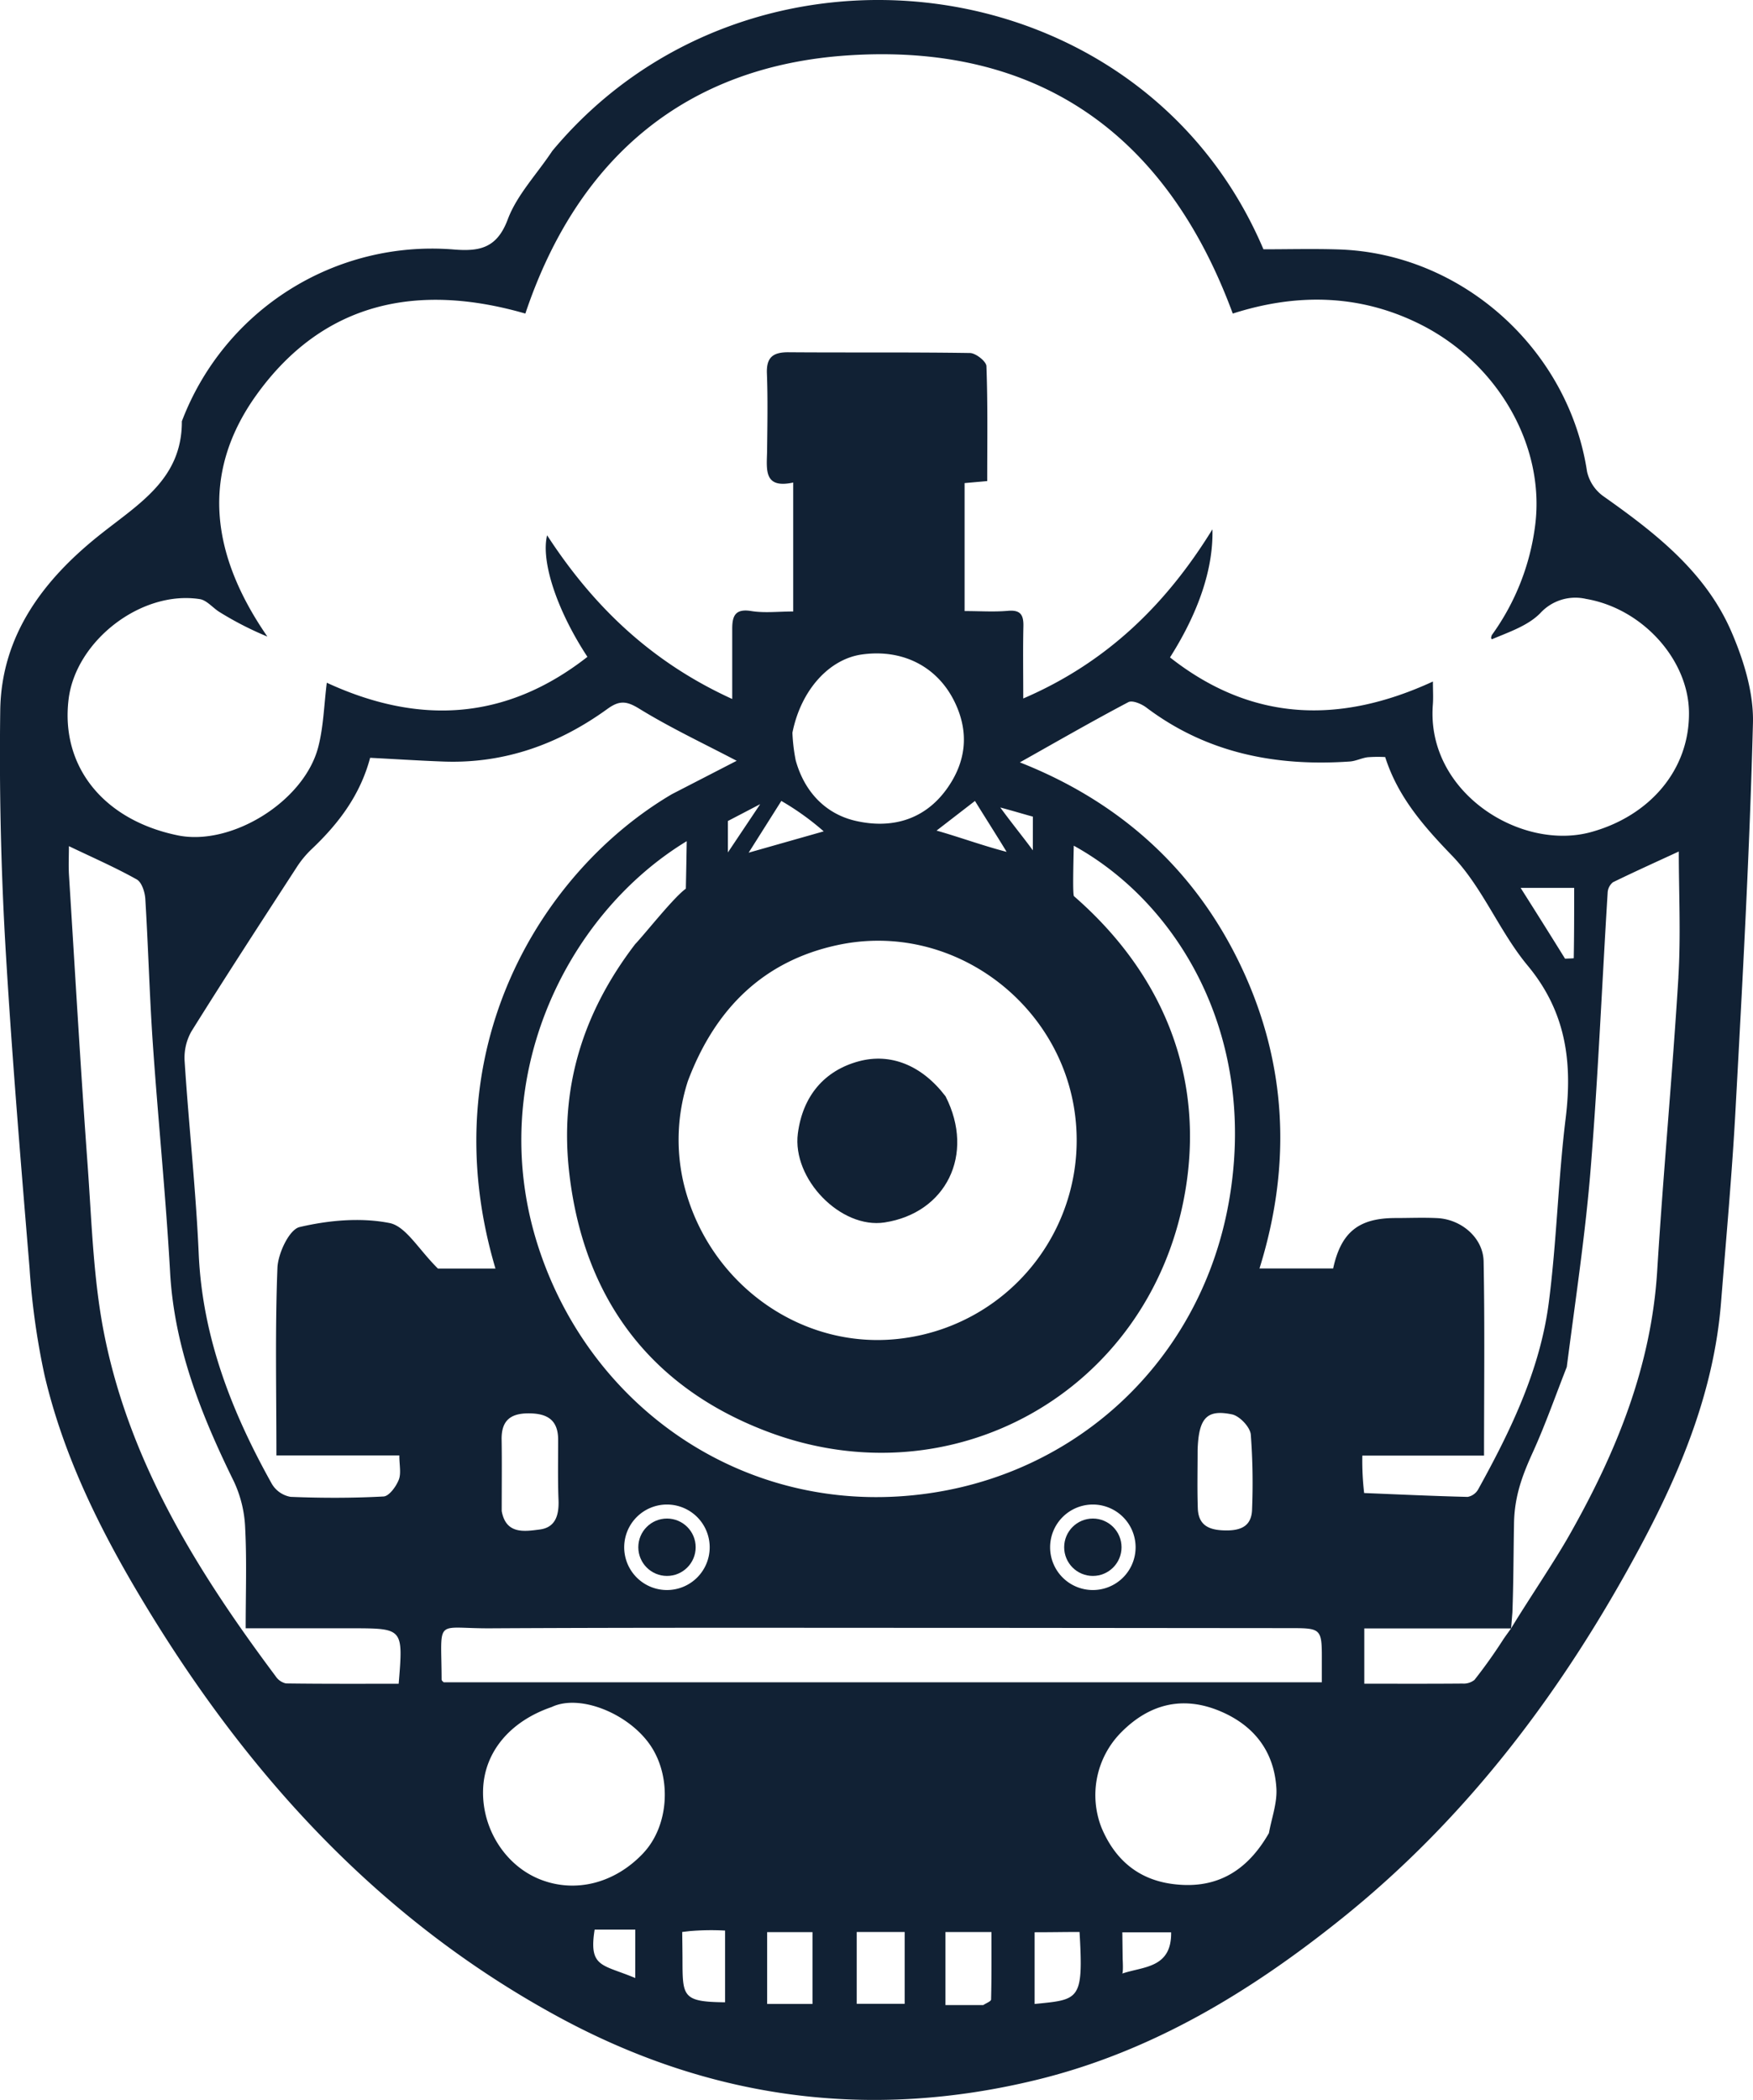<svg xmlns="http://www.w3.org/2000/svg" viewBox="0 0 376.52 450.91"><path fill="#112134" d="M203.1 235.42c6.36 12.49.1 25.04-13.1 27.07-9.4 1.44-19.9-9.33-18.63-19.12 1.04-8 5.66-13.48 13.07-15.48 6.8-1.84 13.54.8 18.66 7.53Z"/><path fill="#112134" d="M371.94 135.78c-5.56-12.97-16.41-21.36-27.63-29.28a8.9 8.9 0 0 1-3.44-5.27c-4-26.27-26.9-46.86-53.4-47.67-5.4-.17-10.82-.03-16.1-.03C245.18-8.14 160.9-18.33 118.63 32.4c-3.39 5.1-7.62 9.48-9.58 14.73-2.36 6.29-6.19 6.89-11.74 6.43a57.46 57.46 0 0 0-58.25 36.9c.05 12.28-9.03 17.58-17.35 24.17C9.6 124.19.24 136.22.05 152.63a715.3 715.3 0 0 0 1 48.46c1.35 23.73 3.33 47.43 5.29 71.13a158.5 158.5 0 0 0 3.22 23.04c4.08 17.45 12 33.38 21.19 48.64 22.27 37 50.54 68.12 88.92 89.03 32.6 17.77 67 22.48 103.16 13.62 24.64-6.04 45.79-18.9 65.26-34.52 27.3-21.87 47.87-49.38 64.28-80.04 8.75-16.36 15.77-33.44 17.28-52.26 1.11-13.89 2.38-27.78 3.13-41.7 1.5-27.57 3.02-55.16 3.73-82.77.17-6.48-1.96-13.41-4.57-19.48ZM85.64 361.54c-8.04 0-16.14.04-24.23-.07a3.57 3.57 0 0 1-2.2-1.53c-16.5-22.07-31.04-45.3-36.67-72.68-2.5-12.1-2.82-24.7-3.72-37.1-1.51-20.71-2.7-41.45-4-62.19-.13-2.08-.02-4.18-.02-6.28 5.13 2.46 9.97 4.57 14.56 7.14 1.08.6 1.76 2.71 1.85 4.18.63 10.3.9 20.61 1.6 30.9 1.13 16.41 2.8 32.8 3.72 49.22.9 16.23 6.72 30.77 13.75 45.07a25.96 25.96 0 0 1 2.38 9.9c.36 6.95.11 13.93.11 21.53h22.98c10.86.03 10.86.03 9.88 11.9Zm-2-98.93c-6.19-1.22-13.07-.59-19.29.87-2.22.52-4.63 5.64-4.76 8.75-.52 13.25-.22 26.53-.22 40.28h26.4c0 2.1.43 3.88-.13 5.26-.58 1.45-2.07 3.5-3.26 3.56-6.64.36-13.32.35-19.97.08a5.86 5.86 0 0 1-4-2.75c-8.61-15.4-14.94-31.49-15.73-49.47-.61-13.77-2.13-27.49-3.02-41.24a11.5 11.5 0 0 1 1.44-6.46c7.43-11.91 15.1-23.68 22.74-35.45a21.13 21.13 0 0 1 3.16-3.77c5.7-5.41 10.35-11.5 12.5-19.55 5.3.27 10.48.61 15.68.8 13.1.5 24.78-3.7 35.26-11.28 2.58-1.87 4.1-1.77 6.87-.06 6.67 4.1 13.8 7.45 20.92 11.18l-13.9 7.16c-27.79 16.33-51.93 54.68-37.91 101.87H94.06c-4.18-4.13-6.88-9.08-10.41-9.78Zm180.26-4.3c-6.37 35.38-35.14 60.83-70.94 63.01-35.5 2.17-66.29-20.12-77.2-53.17-11.82-35.76 5.5-71.59 31.74-87.53-.1 6.26-.19 10.2-.19 10.2-2.64 1.9-8.63 9.53-10.9 11.93-11.47 15-16.25 31.22-14.12 49.3 3.13 26.71 17.31 45.66 42.14 55.2 39.88 15.35 82.15-8.32 89.95-50.36 4.66-25.09-4.28-47.58-23.72-64.47-.27-.65-.13-6.13-.03-10.83 22.66 12.5 39.65 41.2 33.27 76.73Zm4.75 49.7a139.35 139.35 0 0 1 .28 15.93c-.04 3.59-2.16 4.7-5.56 4.68-3.46-.02-5.97-.9-6.1-4.78-.14-4.15-.04-8.3-.04-12.46.22-6.92 1.97-8.8 7.38-7.68 1.64.34 3.87 2.7 4.04 4.3Zm-24.74 24.22a9.18 9.18 0 1 1-9.18-9.17 9.18 9.18 0 0 1 9.18 9.17Zm-91.48 0a9.18 9.18 0 1 1-9.17-9.17 9.18 9.18 0 0 1 9.17 9.17Zm-44.69-23.12c-.06-3.99 1.8-5.63 5.78-5.63 3.97 0 6.35 1.36 6.36 5.64 0 4.32-.09 8.64.08 12.95.12 3.16-.57 5.9-4.02 6.35-3.34.43-7.27 1.07-8.18-3.96 0-5.72.06-10.53-.02-15.35Zm123.13-70.01a42.88 42.88 0 0 1-36.59 48.22c-21.66 3.1-42.13-11.48-47.4-33.06a40.86 40.86 0 0 1 .86-22.11c5.92-15.75 16.4-25.82 32.1-29.21 24.31-5.26 47.8 12.1 51.03 36.16Zm-9.03-56.51c-1.74-2.4-4.49-5.78-6.99-9.2 2.23.58 5.9 1.68 7 1.96Zm-5.62.33c-5.19-1.35-10.46-3.28-15.06-4.57l8.25-6.37c1.35 2.22 5.2 8.27 6.8 10.94Zm-12.99-13.35c-4.9 6.68-12.01 8.38-19.4 6.7-6.54-1.48-11.08-6.3-12.93-13.03a38.51 38.51 0 0 1-.7-5.9c1.82-9.17 7.88-15.8 14.87-16.8 8.74-1.25 16.32 2.55 20.03 10.3 3.14 6.55 2.4 12.89-1.87 18.73Zm-26.3 8.94-16.13 4.58 7.02-11.11a57.34 57.34 0 0 1 9.1 6.53Zm-20.59 4.53v-6.75l6.94-3.62Zm-19.9 241.69c-7.07-2.98-10.03-2.18-8.72-10.4h8.73Zm1.8-26.89c-6.14 6.57-14.7 8.75-22.34 5.67-7.43-3-12.42-10.9-12.14-19.26.27-8.04 5.76-14.64 14.73-17.71 6.2-2.95 17 1.6 21.48 8.65 4.34 6.84 3.6 16.93-1.74 22.65Zm17.5 32.1c-9.2-.09-9.13-1.23-9.15-9.27 0-1.33-.05-4.5-.06-5.83l1.53-.18a54.33 54.33 0 0 1 7.68-.12Zm18.77.36h-9.74v-15.43h9.74Zm19.8-9.16v9.13h-10.3v-15.43h10.3Zm18.56 8.2c0 .4-1.1.8-1.68 1.2h-8.12v-15.69h9.88c0 4.74.04 9.62-.08 14.49Zm9.35.96v-15.4c3.84 0 6.42-.06 9.65-.06.87 14.76-.05 14.5-9.65 15.46Zm18.77-6.5c.33 0 .14-3.15.14-3.15l-.07-5.74h10.48c.13 7.79-6.07 7.32-10.55 8.88Zm31.56-30.2c-4.96 8.68-11.88 12.19-20.98 10.9-7.26-1.04-12.15-5.31-14.98-12.05a19.14 19.14 0 0 1 3.98-20.22c6.18-6.4 13.44-8.14 21.38-4.85 7.34 3.05 11.71 8.62 12.2 16.58.2 3.17-1.02 6.42-1.6 9.64Zm11.36-36.63v4.26H95.29c-.07-.09-.44-.34-.44-.59-.04-13.44-1.64-10.94 10.44-11 34.66-.19 69.32-.09 103.98-.1l67.49.06c7.18 0 7.18-.03 7.15 7.37Zm8.7-44.42h26.14c0-14.14.17-27.92-.09-41.69-.09-5.05-4.75-9.03-9.92-9.3-3-.15-6-.02-9-.02-7.92 0-11.7 3.04-13.4 10.83h-15.82c6.97-22.31 5.89-44.14-4-64.95-9.86-20.77-26.08-35.3-47.47-43.72 7.87-4.42 15.5-8.82 23.3-12.93.88-.46 2.86.38 3.9 1.18 13.02 9.8 27.85 12.66 43.71 11.56 1.28-.1 2.5-.74 3.78-.91a29.12 29.12 0 0 1 3.78-.04c2.7 8.48 8.18 14.78 14.36 21.17 6.54 6.76 10.14 16.26 16.22 23.58 8.23 9.89 9.68 20.67 8.18 32.83-1.62 13.18-1.92 26.53-3.64 39.69-1.89 14.4-8.18 27.37-15.14 39.96a3.29 3.29 0 0 1-2.27 1.63c-7.41-.18-14.82-.53-22.23-.83a59.69 59.69 0 0 1-.39-8.04Zm34-121.9h11.5c0 5.3 0 10.2-.09 15.1 0 .04-1.22.07-1.87.1-3.34-5.39-6.31-10.1-9.54-15.2ZM323 351.84a109.63 109.63 0 0 1-6.3 8.87 3.7 3.7 0 0 1-2.58.79c-6.94.06-13.88.03-21.09.03v-11.87h31.53s-1.36 1.88-1.56 2.19Zm37.5-142.03c-1.29 21.04-3.26 42.05-4.56 63.1-1.28 20.63-8.85 39.06-18.86 56.71-3.28 5.8-9.09 14.34-12.52 20.04l.28-3.41c.24-6.38.23-12.56.35-19.14.1-5.88 1.8-10.35 4.03-15.25 2.72-5.98 4.89-12.21 7.3-18.33 1.9-14.75 4.02-28.67 5.14-42.67 1.59-19.69 2.42-39.44 3.64-59.16a3.06 3.06 0 0 1 1.14-2.26c4.92-2.4 9.93-4.65 14.14-6.6 0 8.82.46 17.92-.09 26.97Zm-18.78-31.14c-15.11 4.15-35.4-8.53-33.97-27.32.12-1.48.02-2.98.02-5.01-20.04 9.23-38.9 8.65-56.47-5.18 6.22-9.8 9.33-19.2 9.11-27.5-9.85 15.98-22.57 28.56-40.63 36.32 0-5.6-.08-10.54.03-15.47.06-2.46-.6-3.6-3.34-3.35-2.94.26-5.93.05-9.29.05v-27.48l4.86-.43c0-8.42.13-16.55-.17-24.67-.03-1.03-2.28-2.8-3.52-2.83-13-.2-25.99-.06-38.98-.16-3.32-.02-4.79 1.05-4.65 4.57.21 5.49.1 11 .04 16.5-.05 3.92-.9 8.32 5.61 6.9v27.69c-3.2 0-6.2.37-9.05-.1-3.46-.56-4.05 1.13-4.05 3.84v15.05c-17.57-8-29.97-20.1-39.76-35.15-1.36 5.54 2.05 16.04 8.66 26.1-17.52 13.71-36.21 14.69-55.98 5.56-.6 4.79-.7 9.44-1.84 13.82-3.04 11.7-18.68 21.32-30.18 18.95-15.94-3.28-25.18-14.79-23.44-29.2 1.52-12.57 15.61-23.46 28.15-21.53 1.56.23 2.86 1.94 4.35 2.83a70.76 70.76 0 0 0 10.2 5.22c-11.81-17.07-14.71-34.67-2.35-51.89 14.42-20.07 34.7-24.12 57.76-17.47 11.2-33.41 34.42-53.14 69.32-55.44 40.6-2.68 68.34 16.72 82.62 55.44 13.48-4.32 27.03-4.27 40.12 2.23 16.72 8.3 26.99 26.05 24.84 43.17a51.1 51.1 0 0 1-9.31 23.63c-.27.68-.13.79.02.9 3.78-1.59 7.77-2.93 10.4-5.62a10.2 10.2 0 0 1 9.81-3.04c12.14 2.07 21.99 13.06 22.11 24.35.14 12.45-8.56 22.3-21.05 25.72Z"/><circle cx="143.26" cy="332.23" r="6.16" fill="#112134"/><circle cx="234.73" cy="332.23" r="6.16" fill="#112134"/></svg>